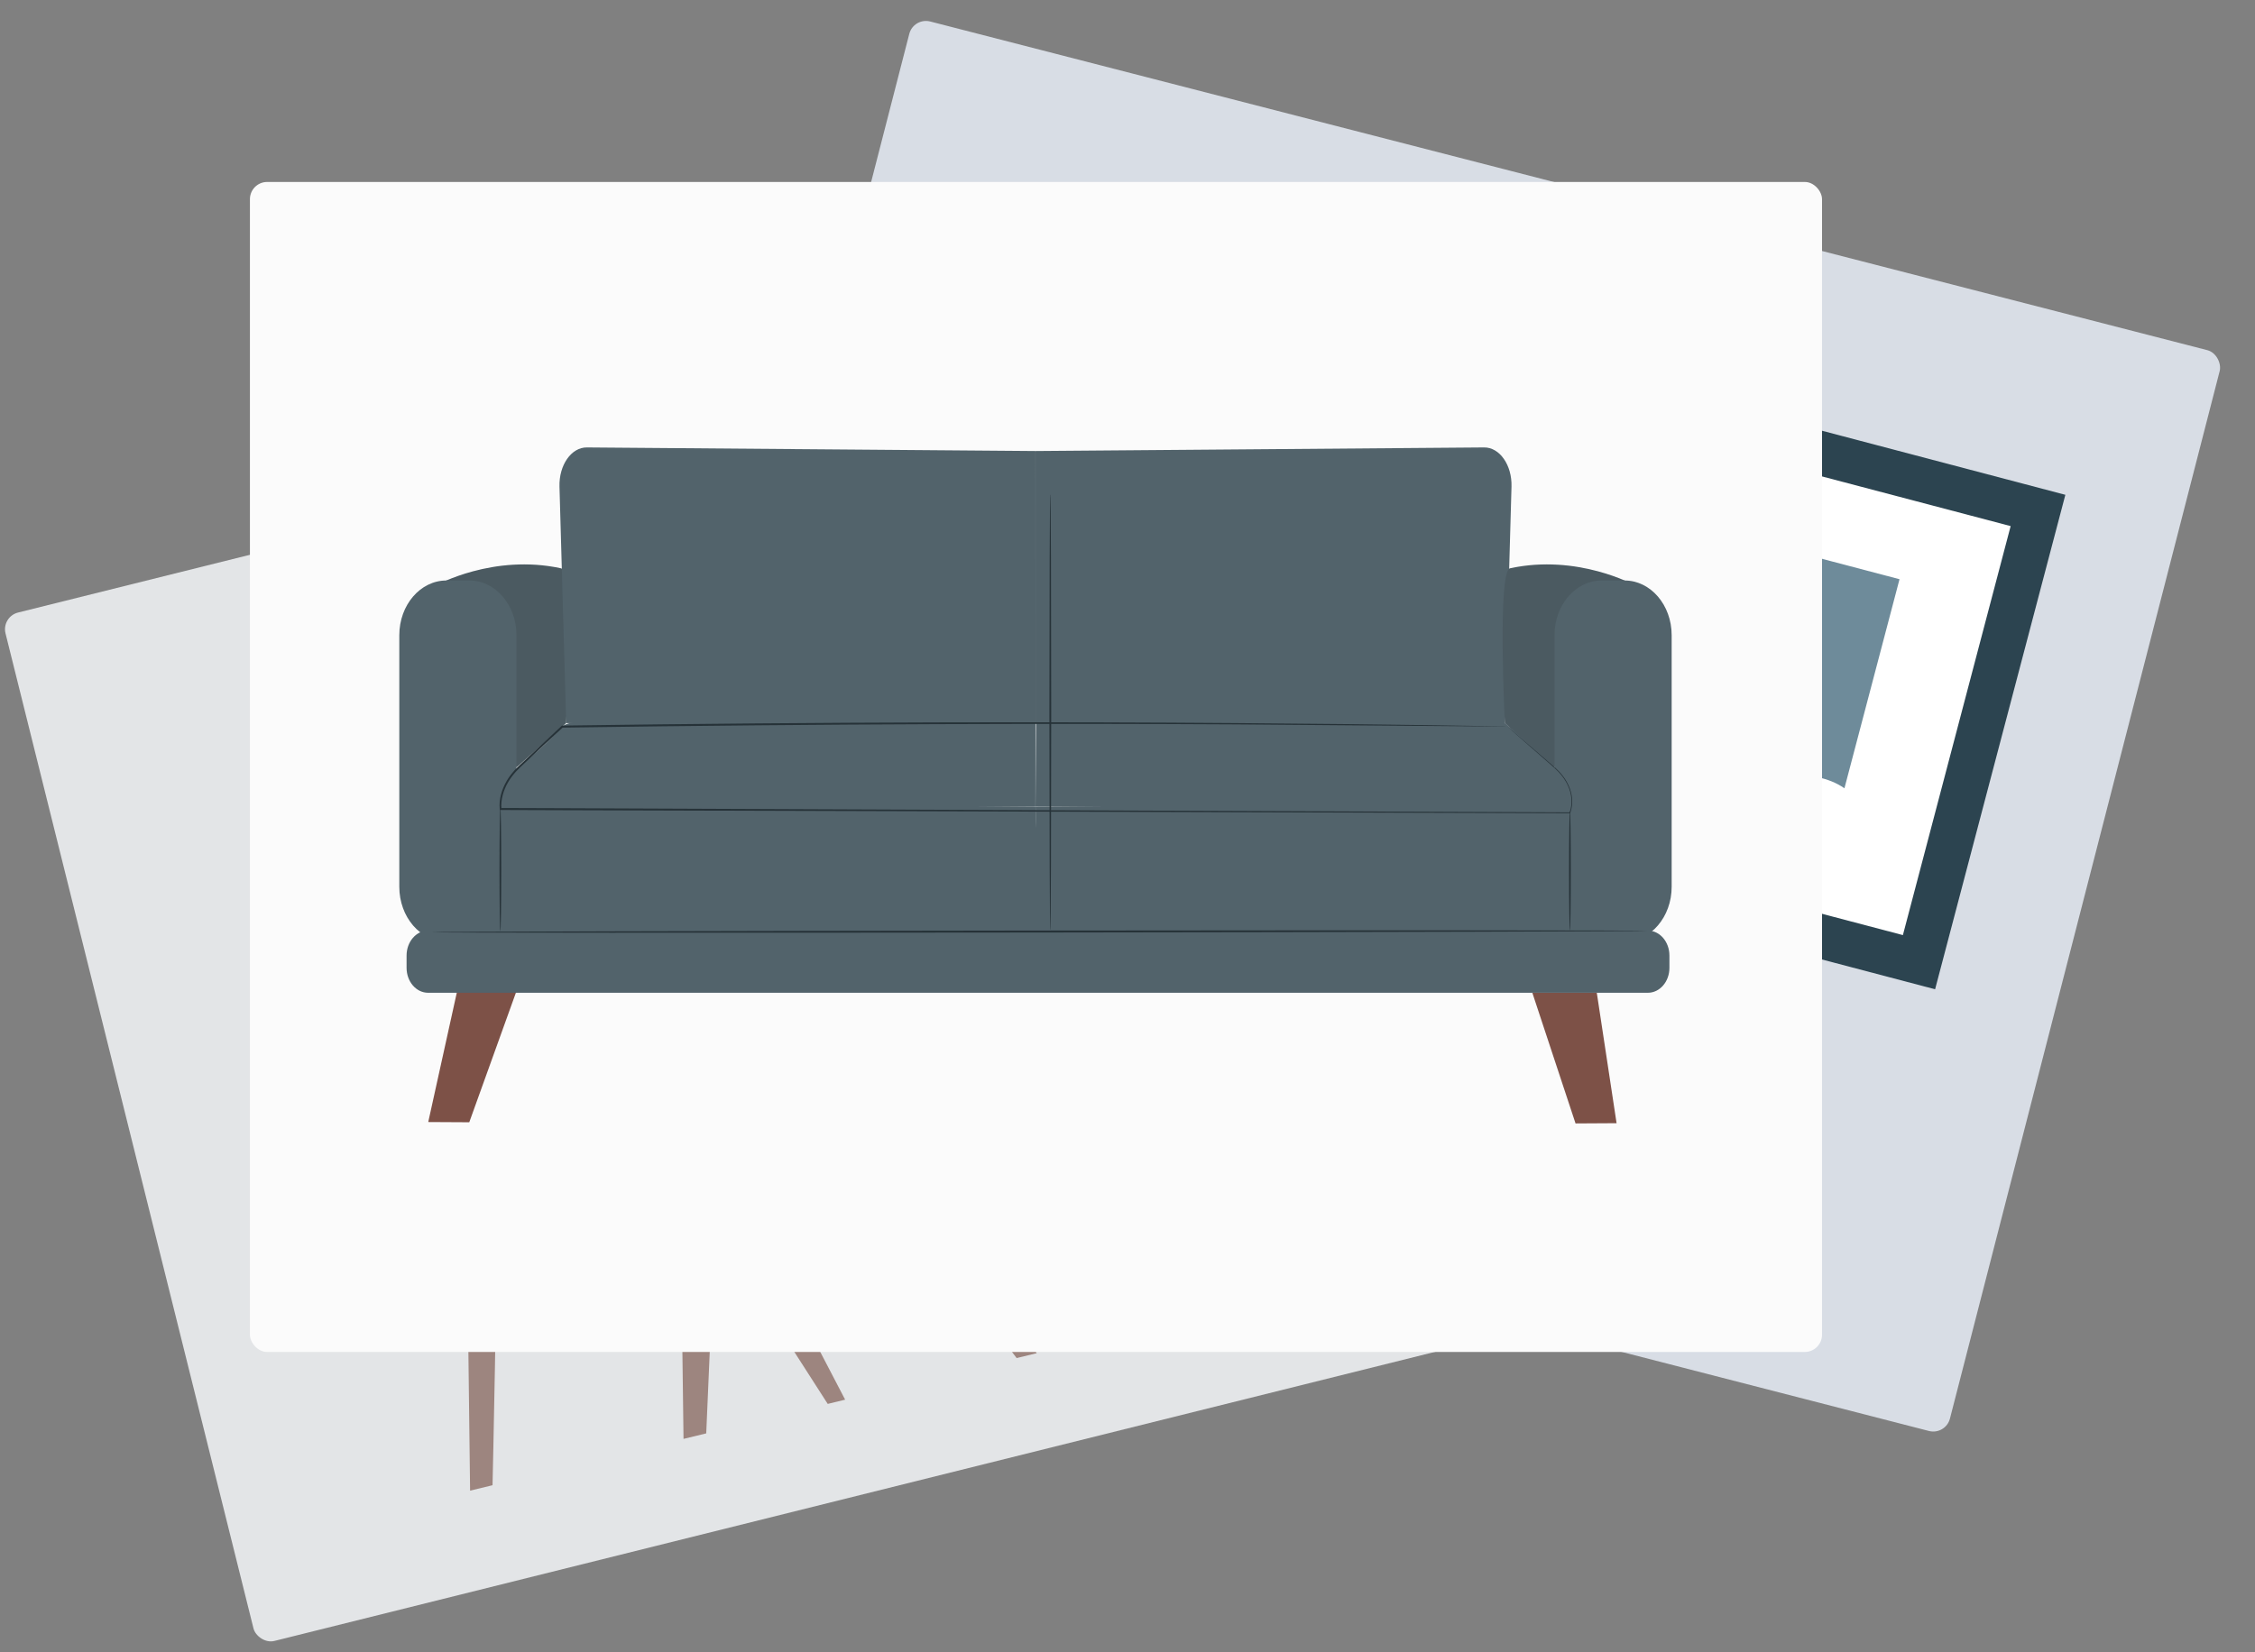 <svg width="131" height="96" viewBox="0 0 131 96" fill="none" xmlns="http://www.w3.org/2000/svg">
<rect x="0" y="0" width="131" height="96" fill="#808080" stroke="none"/>
<rect x="53.072" y="1" width="78.607" height="64.854" rx="1" transform="rotate(14.436 53.072 1)" fill="#D8DDE5"/>
<rect x="0.079" y="35.836" width="78.607" height="61.587" rx="1" transform="rotate(-13.99 0.079 35.836)" fill="#E3E5E7"/>
<path d="M112.416 57.486L60.197 43.733L67.764 15L119.983 28.753L112.416 57.486Z" fill="#2C4450"/>
<path d="M110.545 54.338L63.371 41.914L69.63 18.147L116.805 30.571L110.545 54.338Z" fill="white"/>
<path d="M75.142 35.095C76.243 36.638 78.239 37.521 80.196 37.991C82.154 38.461 84.178 38.608 86.118 39.144C89.224 39.999 92.061 41.821 95.254 42.164C96.275 42.275 97.345 42.237 98.27 42.676C99.081 43.06 99.663 43.757 100.441 44.194C102.457 45.327 105.276 44.492 107.149 45.807L110.349 33.658L77.78 25.081L75.142 35.095Z" fill="#6E8B9A"/>
<path d="M41.54 70.411C41.589 70.613 41.027 83.293 41.027 83.293L39.708 83.613L39.539 70.576L41.54 70.411Z" fill="#9D857F"/>
<path d="M27.134 72.365C27.133 72.58 27.309 86.621 27.309 86.621L28.613 86.305C28.613 86.305 28.931 72.464 28.78 72.501C28.626 72.541 27.134 72.365 27.134 72.365Z" fill="#9D857F"/>
<path d="M49.097 81.334L44.062 71.67L41.916 71.969L48.085 81.58L49.097 81.334Z" fill="#9D857F"/>
<path d="M57.577 54.026C57.577 54.026 50.1 54.824 48.375 55.394C46.649 55.964 46.544 56.699 46.137 58.306C45.73 59.91 45.437 61.641 45.437 61.641C45.437 61.641 42.591 62.137 41.945 64.832L26.85 66.749C26.07 66.873 25.359 67.444 24.845 68.043C24.266 68.713 24.108 69.97 24.617 71.337C25.62 74.03 28.684 74.57 30.958 74.548C33.231 74.528 49.078 72.758 53.434 70.104C57.788 67.454 57.328 61.704 57.447 58.535C57.565 55.363 57.577 54.026 57.577 54.026Z" fill="#6B787D"/>
<path d="M57.391 39.58C57.391 39.58 60.074 38.529 60.219 41.409C60.362 44.289 57.697 58.38 57.697 58.38L39.792 68.229L27.349 67.589L26.986 63.565C26.986 63.565 26.996 62.009 28.396 61.685C29.797 61.361 38.481 59.273 38.481 59.273C38.481 59.273 37.648 46.087 38.555 45.154C39.461 44.222 41.409 43.621 45.612 43.702C49.815 43.783 52.043 42.796 53.051 42.207C54.054 41.619 56.379 39.768 57.391 39.58Z" fill="#6B787D"/>
<path d="M55.159 53.12C55.164 53.12 55.181 53.074 55.212 52.983C55.246 52.885 55.288 52.755 55.342 52.592C55.454 52.252 55.602 51.757 55.77 51.146C56.108 49.923 56.509 48.228 56.802 46.353C57.096 44.478 57.228 42.783 57.271 41.562C57.294 40.951 57.301 40.458 57.294 40.117C57.29 39.954 57.289 39.825 57.288 39.725C57.284 39.636 57.28 39.59 57.277 39.589C57.273 39.59 57.269 39.637 57.263 39.727C57.259 39.827 57.253 39.957 57.247 40.121C57.236 40.462 57.217 40.957 57.183 41.566C57.116 42.789 56.97 44.48 56.678 46.353C56.384 48.224 56 49.917 55.685 51.138C55.527 51.749 55.394 52.243 55.295 52.586C55.251 52.748 55.215 52.879 55.188 52.98C55.165 53.072 55.154 53.119 55.159 53.12Z" fill="#263238"/>
<path d="M60.226 78.633L54.025 69.141L52.461 70.199L59.06 78.916L60.226 78.633Z" fill="#9D857F"/>
<path d="M24.502 70.86C24.509 70.859 24.457 70.728 24.395 70.473C24.335 70.217 24.263 69.826 24.335 69.332C24.406 68.841 24.652 68.251 25.148 67.74C25.639 67.232 26.385 66.824 27.274 66.717C30.85 66.205 35.777 65.499 41.219 64.717C41.65 64.656 42.077 64.593 42.497 64.533L42.539 64.528L42.549 64.486C42.737 63.729 43.075 63.016 43.567 62.45C44.051 61.881 44.68 61.449 45.338 61.223L45.376 61.212L45.382 61.175C45.556 60.172 45.752 59.209 45.967 58.291C46.079 57.835 46.185 57.386 46.306 56.956C46.427 56.528 46.577 56.113 46.852 55.799C47.118 55.48 47.487 55.279 47.849 55.123C48.214 54.972 48.584 54.861 48.945 54.774C49.666 54.599 50.345 54.48 50.962 54.373C52.193 54.165 53.177 54.029 53.852 53.936C54.185 53.891 54.445 53.855 54.626 53.829C54.709 53.817 54.775 53.808 54.826 53.801C54.87 53.795 54.894 53.789 54.894 53.787C54.893 53.785 54.87 53.785 54.826 53.788C54.776 53.793 54.709 53.799 54.625 53.807C54.443 53.826 54.182 53.856 53.85 53.894C53.172 53.975 52.185 54.099 50.951 54.297C50.333 54.399 49.653 54.514 48.926 54.685C48.562 54.771 48.186 54.877 47.811 55.032C47.442 55.187 47.059 55.393 46.774 55.73C46.483 56.062 46.327 56.491 46.202 56.923C46.08 57.358 45.97 57.804 45.859 58.262C45.639 59.181 45.441 60.144 45.265 61.15L45.309 61.102C44.613 61.339 43.978 61.778 43.476 62.364C42.966 62.944 42.621 63.676 42.427 64.452L42.481 64.404C42.059 64.466 41.633 64.526 41.203 64.588C35.762 65.384 30.838 66.102 27.264 66.624C26.359 66.737 25.594 67.16 25.099 67.686C24.597 68.212 24.355 68.818 24.29 69.32C24.225 69.825 24.306 70.222 24.373 70.475C24.441 70.734 24.502 70.86 24.502 70.86Z" fill="#263238"/>
<path d="M47.311 68.606C47.316 68.608 47.329 68.559 47.35 68.468C47.376 68.364 47.404 68.231 47.443 68.067C47.521 67.703 47.627 67.201 47.76 66.591C48.017 65.325 48.369 63.608 48.755 61.708C48.943 60.755 49.122 59.846 49.285 59.017C49.443 58.189 49.473 57.393 49.235 56.779C49.001 56.168 48.575 55.797 48.25 55.647C48.086 55.565 47.946 55.541 47.853 55.523C47.758 55.516 47.709 55.513 47.708 55.518C47.704 55.534 47.912 55.527 48.227 55.69C48.536 55.847 48.937 56.216 49.152 56.81C49.369 57.403 49.334 58.175 49.169 58.995C49.003 59.822 48.819 60.732 48.627 61.684C48.254 63.585 47.916 65.307 47.669 66.572C47.556 67.188 47.462 67.689 47.392 68.057C47.364 68.223 47.341 68.357 47.324 68.462C47.312 68.558 47.306 68.608 47.311 68.606Z" fill="#263238"/>
<path d="M24.632 71.356C24.633 71.358 24.661 71.359 24.717 71.363C24.781 71.365 24.862 71.366 24.966 71.368C25.192 71.369 25.514 71.371 25.922 71.376C26.335 71.381 26.843 71.369 27.432 71.357C28.022 71.35 28.692 71.319 29.432 71.283C32.396 71.146 36.482 70.727 40.933 69.902C45.387 69.083 49.358 68.052 52.218 67.272C53.65 66.886 54.79 66.491 55.541 66.132C55.918 65.958 56.198 65.799 56.387 65.69C56.475 65.636 56.545 65.591 56.597 65.558C56.645 65.526 56.667 65.511 56.666 65.509C56.666 65.506 56.639 65.52 56.59 65.547C56.534 65.579 56.463 65.618 56.374 65.668C56.181 65.77 55.896 65.92 55.52 66.09C54.766 66.431 53.629 66.813 52.195 67.186C49.329 67.943 45.359 68.959 40.91 69.779C36.465 70.605 32.387 71.038 29.429 71.196C28.69 71.236 28.019 71.273 27.43 71.287C26.843 71.306 26.334 71.326 25.92 71.328C25.513 71.336 25.192 71.341 24.966 71.345C24.863 71.348 24.78 71.35 24.717 71.353C24.661 71.351 24.632 71.356 24.632 71.356Z" fill="#263238"/>
<rect x="14.519" y="10.574" width="91.328" height="67.988" rx="1" fill="#FBFBFB"/>
<path d="M93.912 65.268L92.763 57.69H89.018L91.528 65.282L93.912 65.268Z" fill="#7D5147"/>
<path d="M24.878 65.201L27.032 55.438H30.779L27.261 65.214L24.878 65.201Z" fill="#7D5147"/>
<path d="M25.355 34.005C25.355 34.005 28.653 32.17 32.587 33.024C33.329 33.185 32.891 42.018 32.891 42.018L30.002 44.599L25.355 34.005Z" fill="#52636B"/>
<g opacity="0.3">
<path opacity="0.3" d="M25.355 34.005C25.355 34.005 28.653 32.17 32.587 33.024C33.329 33.185 32.891 42.018 32.891 42.018L30.002 44.599L25.355 34.005Z" fill="black"/>
</g>
<path d="M29.037 54.157C29.037 54.157 29.029 47.01 29.037 46.871H60.152L60.479 54.173L29.037 54.157Z" fill="#52636B"/>
<path d="M29.68 54.71H25.931C24.42 54.71 23.197 53.286 23.197 51.531V36.911C23.197 35.154 24.422 33.732 25.931 33.732H27.268C28.779 33.732 30.003 35.156 30.003 36.911V54.335C30.003 54.542 29.858 54.71 29.68 54.71Z" fill="#52636B"/>
<path d="M60.154 42.018C60.177 41.858 59.937 41.074 57.843 41.157C56.237 41.22 33.759 41.029 32.662 42.222C29.875 45.253 29.332 44.323 29.035 47.111L60.152 46.871L60.154 42.018Z" fill="#52636B"/>
<path d="M95.733 57.689H24.867C24.177 57.689 23.619 57.04 23.619 56.238V55.528C23.619 54.726 24.177 54.077 24.867 54.077H95.733C96.423 54.077 96.982 54.726 96.982 55.528V56.238C96.984 57.04 96.423 57.689 95.733 57.689Z" fill="#52636B"/>
<path d="M87.418 42.017L87.808 28.275C87.843 27.027 87.12 25.992 86.218 26L60.156 26.209V42.02H87.418V42.017Z" fill="#52636B"/>
<path d="M91.271 54.157C91.271 54.157 91.279 47.01 91.271 46.871H60.156L60.301 54.09L91.271 54.157Z" fill="#52636B"/>
<path d="M60.185 41.921C60.162 41.762 60.368 41.072 62.465 41.155C64.071 41.218 86.22 40.964 87.418 42.016C88.616 43.067 90.913 44.132 91.273 47.107L60.156 46.867L60.185 41.921Z" fill="#52636B"/>
<path d="M94.956 34.005C94.956 34.005 91.657 32.17 87.723 33.024C86.981 33.185 87.419 42.018 87.419 42.018L90.308 44.599L94.956 34.005Z" fill="#52636B"/>
<g opacity="0.3">
<path opacity="0.3" d="M94.956 34.005C94.956 34.005 91.657 32.17 87.723 33.024C86.981 33.185 87.419 42.018 87.419 42.018L90.308 44.599L94.956 34.005Z" fill="black"/>
</g>
<path d="M90.307 54.71H94.378C95.889 54.71 97.112 53.286 97.112 51.531V36.911C97.112 35.154 95.887 33.732 94.378 33.732H93.041C91.53 33.732 90.307 35.156 90.307 36.911V54.71Z" fill="#52636B"/>
<path d="M95.727 54.09C95.727 54.121 79.903 54.166 60.386 54.189C40.863 54.211 25.043 54.205 25.043 54.171C25.043 54.139 40.863 54.094 60.386 54.072C79.903 54.05 95.727 54.059 95.727 54.09Z" fill="#263238"/>
<path d="M61.016 28.723C61.018 28.723 61.02 28.746 61.022 28.788C61.024 28.838 61.026 28.901 61.028 28.98C61.03 29.157 61.033 29.404 61.037 29.719C61.041 30.368 61.047 31.294 61.053 32.433C61.057 34.734 61.062 37.897 61.068 41.391C61.062 44.887 61.057 48.051 61.053 50.351C61.047 51.49 61.041 52.416 61.037 53.066C61.033 53.38 61.03 53.627 61.028 53.805C61.026 53.883 61.024 53.946 61.022 53.996C61.02 54.038 61.018 54.061 61.016 54.061C61.014 54.061 61.012 54.038 61.01 53.996C61.008 53.946 61.006 53.883 61.005 53.805C61.002 53.627 60.999 53.38 60.995 53.066C60.991 52.416 60.985 51.49 60.979 50.351C60.975 48.051 60.97 44.887 60.964 41.391C60.97 37.897 60.975 34.734 60.979 32.433C60.985 31.294 60.991 30.368 60.995 29.719C60.999 29.404 61.002 29.157 61.005 28.98C61.006 28.901 61.008 28.838 61.01 28.788C61.014 28.746 61.014 28.723 61.016 28.723Z" fill="#263238"/>
<path d="M32.892 42.017L32.502 28.275C32.467 27.027 33.19 25.992 34.092 26L60.154 26.209L60.156 42.02H32.892V42.017Z" fill="#52636B"/>
<path d="M87.577 42.222C87.577 42.222 87.683 42.31 87.892 42.49C88.101 42.669 88.412 42.937 88.82 43.29C89.23 43.645 89.736 44.083 90.337 44.604C90.632 44.871 90.934 45.209 91.133 45.665C91.338 46.107 91.417 46.698 91.22 47.242L91.214 47.255H91.201C81.142 47.226 58.794 47.159 32.866 47.082C31.594 47.078 30.33 47.073 29.082 47.069H29.038L29.032 47.022C28.97 46.428 29.159 45.867 29.426 45.397C29.559 45.159 29.726 44.952 29.898 44.755C30.073 44.561 30.261 44.393 30.446 44.22C31.184 43.53 31.915 42.847 32.634 42.175L32.647 42.164H32.665C48.218 41.942 61.95 41.939 71.79 42.018C76.71 42.054 80.657 42.103 83.374 42.144C84.733 42.166 85.784 42.184 86.497 42.196C86.851 42.202 87.121 42.209 87.305 42.211C87.487 42.216 87.577 42.222 87.577 42.222C87.326 42.22 81.61 42.175 71.788 42.094C61.948 42.036 48.22 42.054 32.665 42.281L32.696 42.27C31.979 42.941 31.25 43.622 30.512 44.312C30.328 44.485 30.139 44.654 29.969 44.84C29.803 45.031 29.64 45.233 29.513 45.462C29.381 45.689 29.275 45.936 29.206 46.197C29.138 46.455 29.101 46.739 29.132 46.999L29.084 46.952C30.332 46.956 31.596 46.961 32.868 46.965C58.796 47.073 81.144 47.163 91.202 47.206L91.183 47.219C91.373 46.7 91.301 46.121 91.1 45.685C90.907 45.238 90.609 44.903 90.317 44.636C89.72 44.112 89.216 43.669 88.81 43.314C88.404 42.957 88.097 42.688 87.89 42.505C87.682 42.317 87.577 42.222 87.577 42.222Z" fill="#263238"/>
<path d="M29.068 46.923C29.095 46.923 29.119 48.532 29.119 50.516C29.119 52.499 29.095 54.108 29.068 54.108C29.041 54.108 29.018 52.499 29.018 50.516C29.018 48.532 29.041 46.923 29.068 46.923Z" fill="#263238"/>
<path d="M91.202 47.109C91.229 47.109 91.252 48.668 91.252 50.592C91.252 52.515 91.229 54.074 91.202 54.074C91.175 54.074 91.151 52.515 91.151 50.592C91.151 48.668 91.175 47.109 91.202 47.109Z" fill="#263238"/>
</svg>
